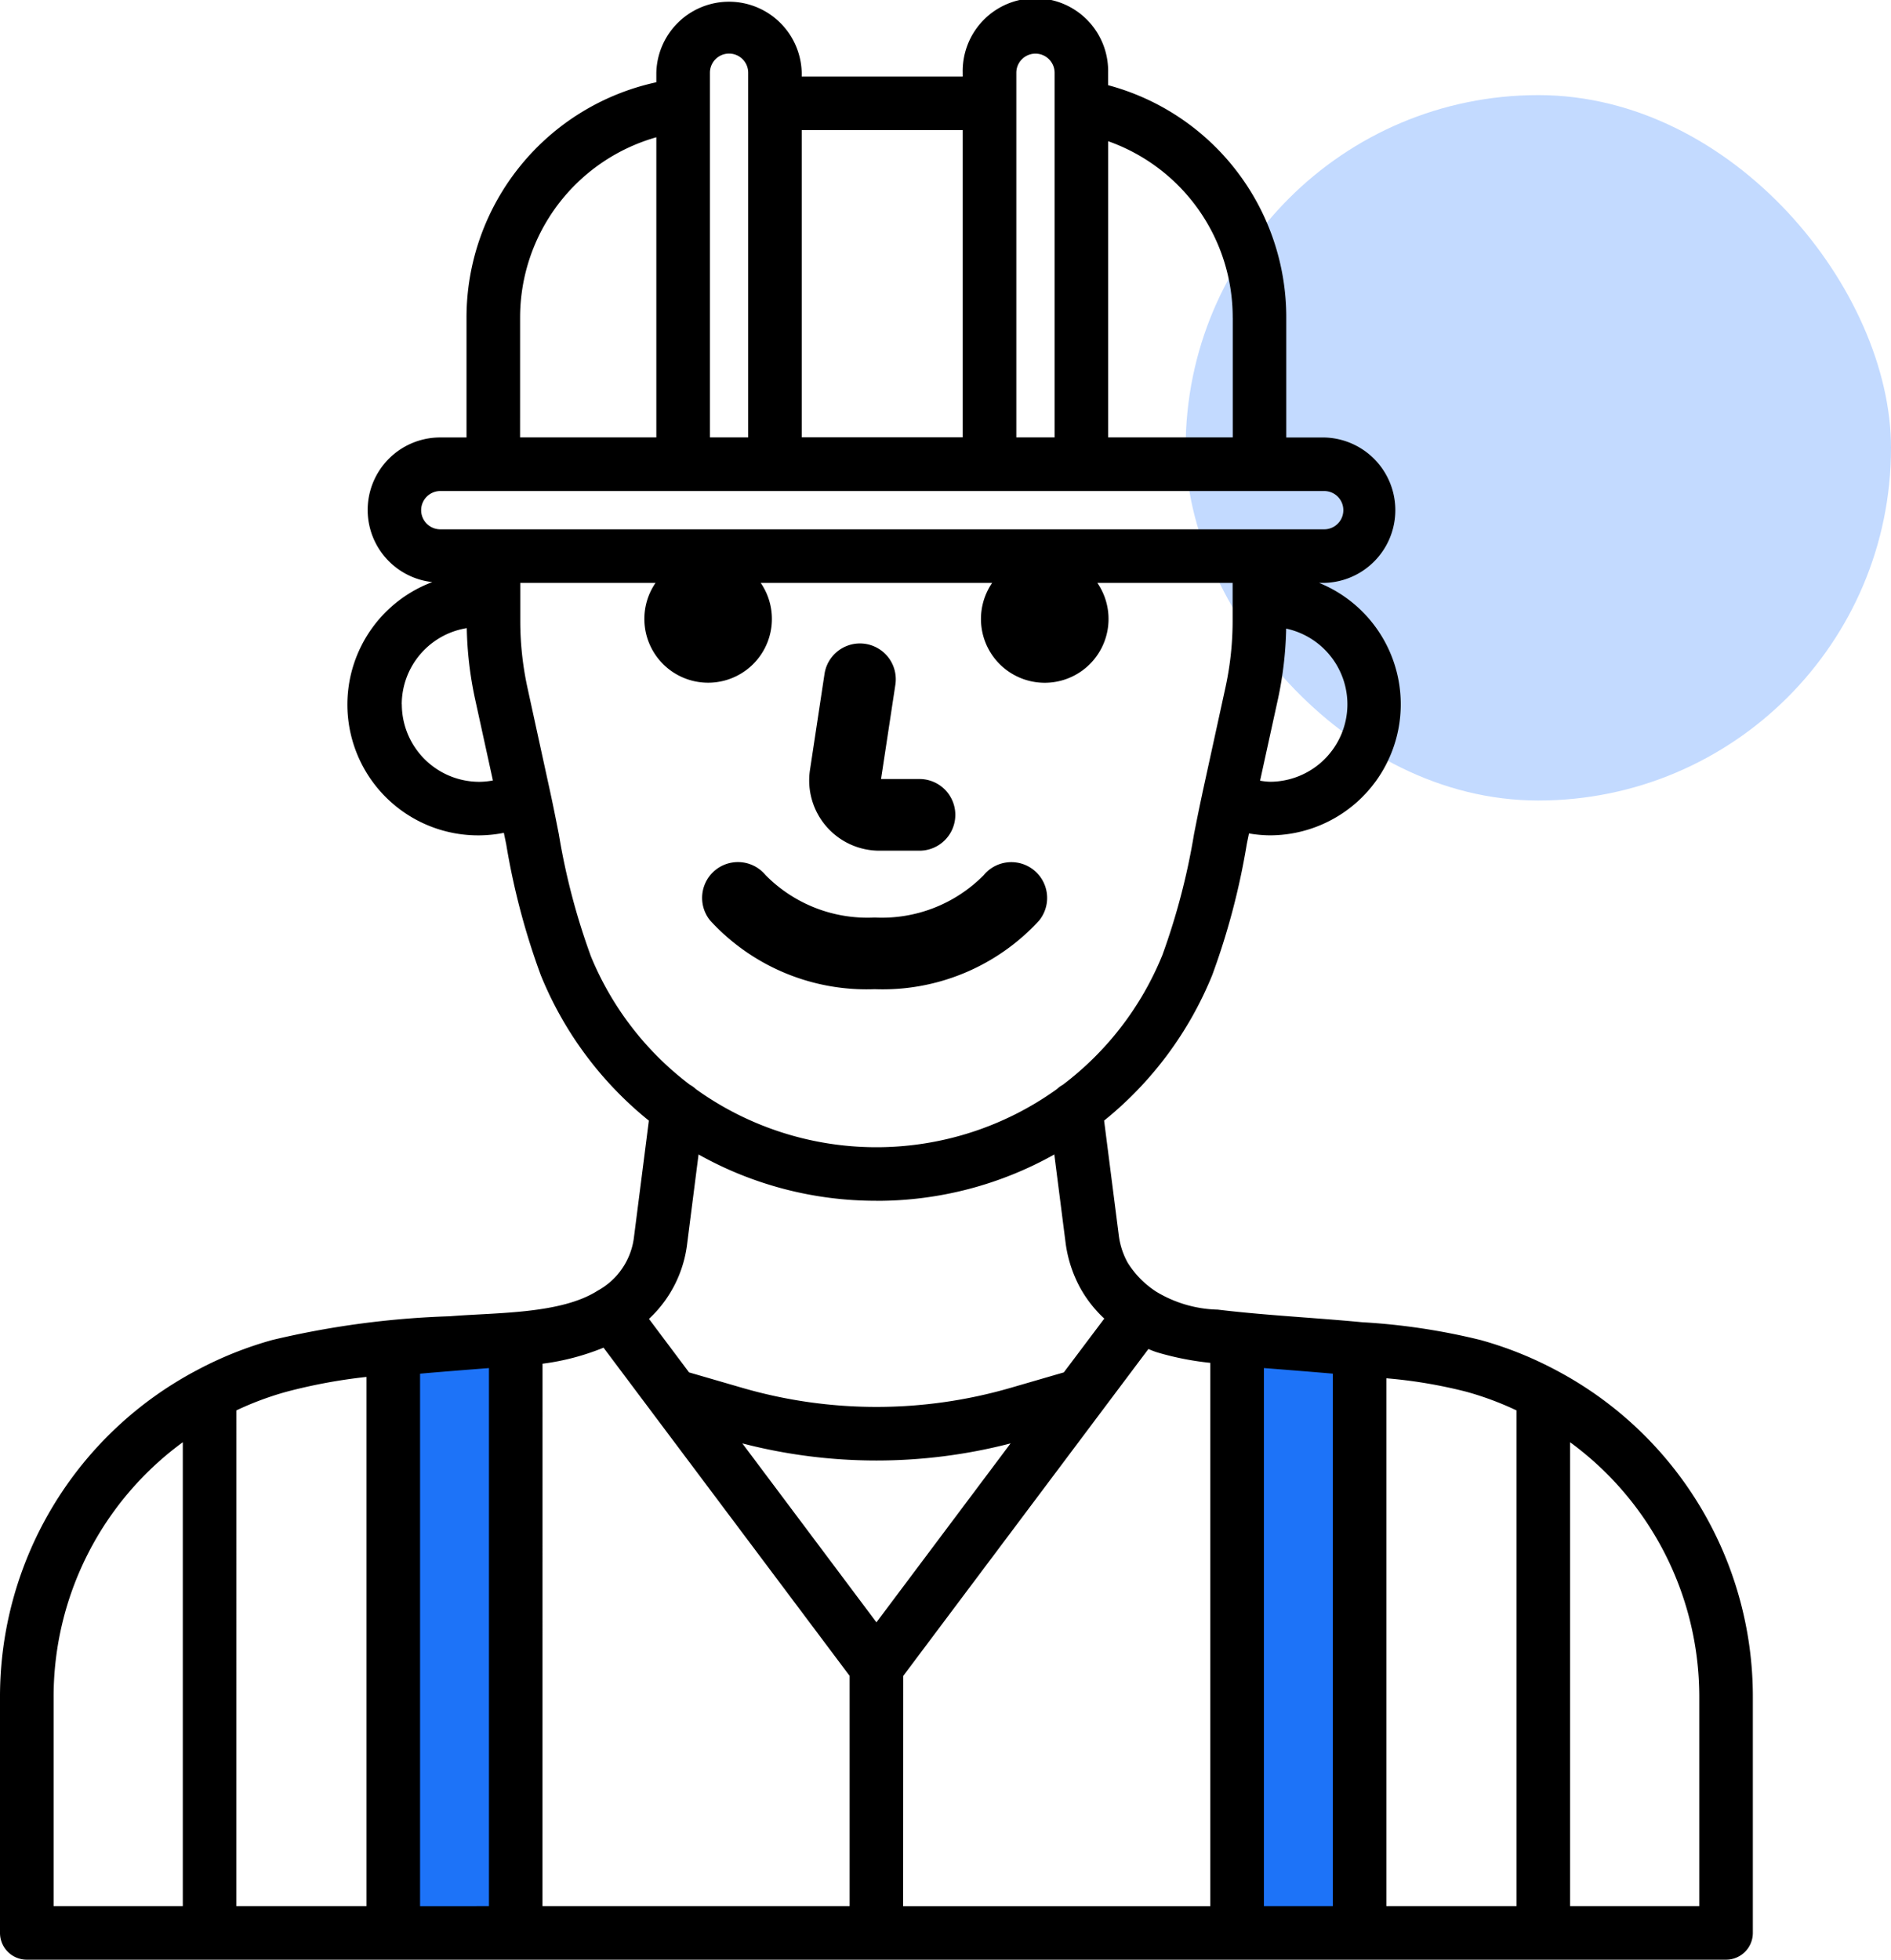 <svg xmlns="http://www.w3.org/2000/svg" width="92.347" height="95.693" viewBox="0 0 92.347 95.693">
  <g id="builders" transform="translate(-6 -0.448)">
    <rect id="Rectangle_179" data-name="Rectangle 179" width="34.446" height="34.446" rx="17.223" transform="translate(63.901 5.092)" fill="#c3daff"/>
    <rect id="Rectangle_180" data-name="Rectangle 180" width="3.964" height="26.841" transform="translate(26.191 66.976)" fill="#1d73f8"/>
    <rect id="Rectangle_348" data-name="Rectangle 348" width="3.964" height="26.841" transform="translate(67.191 66.976)" fill="#1d73f8"/>
    <g id="builders-2" data-name="builders" transform="translate(-0.748 0.451)">
      <g id="Group_2503" data-name="Group 2503" transform="translate(6.748 -0.003)">
        <path id="Path_15205" data-name="Path 15205" d="M64.249,53.4h1.958a1.75,1.75,0,1,0,0-3.5H64.33l.7-4.608a1.75,1.75,0,0,0-3.461-.523l-.709,4.686A3.43,3.43,0,0,0,64.249,53.4Z" transform="translate(-21.304 -11.86)"/>
        <path id="Path_15206" data-name="Path 15206" d="M63.875,63.5A10.368,10.368,0,0,0,71.9,60.157a1.749,1.749,0,0,0-2.7-2.224A6.987,6.987,0,0,1,63.875,60a6.987,6.987,0,0,1-5.326-2.07,1.749,1.749,0,1,0-2.7,2.224A10.373,10.373,0,0,0,63.875,63.5Z" transform="translate(-21.162 -15.197)"/>
        <path id="Path_15207" data-name="Path 15207" d="M82.727,66.9h0a18.049,18.049,0,0,0-3.674-1.468h0a31.657,31.657,0,0,0-5.777-.869c-2.346-.224-4.717-.334-7.059-.616a6.07,6.07,0,0,1-3-.874,4.556,4.556,0,0,1-1.4-1.42,3.731,3.731,0,0,1-.428-1.29l-.722-5.646a17.675,17.675,0,0,0,5.278-7.1,34.94,34.94,0,0,0,1.687-6.386c.035-.18.075-.357.109-.537a6.2,6.2,0,0,0,1.025.094,6.4,6.4,0,0,0,2.4-12.328h.256a3.551,3.551,0,0,0,0-7.1H69.563V15.512a11.731,11.731,0,0,0-8.7-11.355V3.548a3.551,3.551,0,1,0-7.1,0v.189H45.9V3.548a3.551,3.551,0,0,0-7.1,0v.466a11.759,11.759,0,0,0-9.27,11.5v5.844H28.249a3.542,3.542,0,0,0-.389,7.063,6.387,6.387,0,0,0,3.494,12.244c.038.191.079.378.117.57a34.888,34.888,0,0,0,1.688,6.384,17.662,17.662,0,0,0,5.276,7.1l-.722,5.649a3.449,3.449,0,0,1-1.775,2.652c-1.8,1.152-4.946,1.066-7.22,1.251a43.326,43.326,0,0,0-8.672,1.159A18.051,18.051,0,0,0,16.374,66.9h0A18.024,18.024,0,0,0,6.748,82.853V94.379a1.308,1.308,0,0,0,1.31,1.311H91.04a1.308,1.308,0,0,0,1.308-1.308V82.857A18.025,18.025,0,0,0,82.727,66.9Zm-1.921,1.964V93.074H74.451V67.3a23.666,23.666,0,0,1,3.908.658A15.081,15.081,0,0,1,80.805,68.868ZM33.242,66.589a11.865,11.865,0,0,0,2.98-.784l2.344,3.126h0l9.674,12.9V93.074h-15ZM49.549,79.217,43,70.479a26.081,26.081,0,0,0,13.1,0Zm23-44.829a3.787,3.787,0,0,1-3.783,3.783,3.521,3.521,0,0,1-.482-.052l.88-4.02a17.942,17.942,0,0,0,.394-3.407,3.787,3.787,0,0,1,2.991,3.7Zm-5.6-18.876v5.844H60.866V6.893a9.121,9.121,0,0,1,6.081,8.619ZM56.38,3.551a.934.934,0,0,1,1.869,0V21.356H56.38Zm-2.617,2.8v15H45.9v-15ZM41.417,3.548a.934.934,0,1,1,1.869,0V21.356H41.417Zm-9.27,11.961A9.149,9.149,0,0,1,38.8,6.7V21.356H32.146Zm-4.832,9.4a.936.936,0,0,1,.934-.934H71.416a.934.934,0,1,1,0,1.869H28.249a.935.935,0,0,1-.934-.934Zm-.948,9.481a3.778,3.778,0,0,1,3.176-3.721,17.935,17.935,0,0,0,.4,3.439l.876,4a3.738,3.738,0,0,1-.666.066,3.787,3.787,0,0,1-3.782-3.786Zm9.216,12.245a32.96,32.96,0,0,1-1.545-5.906c-.135-.683-.269-1.363-.415-2.032L32.5,33.549a15.368,15.368,0,0,1-.345-3.22V28.46h6.606a3.114,3.114,0,1,0,5.137,0H55.2a3.115,3.115,0,1,0,5.137,0h6.606v1.869a15.293,15.293,0,0,1-.345,3.215L65.472,38.7c-.005.022-.009.045-.014.067l-.005.028c-.138.637-.267,1.283-.395,1.933a33,33,0,0,1-1.545,5.906,15.039,15.039,0,0,1-4.866,6.337,1.3,1.3,0,0,0-.283.206,15.109,15.109,0,0,1-17.636,0,1.313,1.313,0,0,0-.286-.208,15.027,15.027,0,0,1-4.861-6.331Zm13.966,12a17.707,17.707,0,0,0,8.686-2.264l.553,4.329a6.318,6.318,0,0,0,.72,2.2,6.021,6.021,0,0,0,1.168,1.485L58.7,67.012l-2.59.752a23.507,23.507,0,0,1-13.122,0h0l-2.59-.752L38.44,64.4A5.981,5.981,0,0,0,40.309,60.7l.553-4.329A17.7,17.7,0,0,0,49.549,58.632ZM9.366,82.857a15.4,15.4,0,0,1,6.309-12.435V93.074H9.366Zm8.925-13.989a15.127,15.127,0,0,1,2.446-.91,26.343,26.343,0,0,1,3.907-.724V93.074H18.29Zm8.971,24.207v-26c1.116-.1,2.243-.185,3.364-.274V93.074ZM50.857,81.834l9.674-12.9h0l2.3-3.065a3.77,3.77,0,0,0,.438.168,14.2,14.2,0,0,0,2.584.509v26.53h-15ZM68.472,93.074V66.8c1.121.089,2.247.176,3.364.273v26Zm21.26,0h-6.31V70.422a15.4,15.4,0,0,1,6.31,12.438Z" transform="translate(-6.748 0.003)"/>
      </g>
    </g>
  </g>
</svg>
